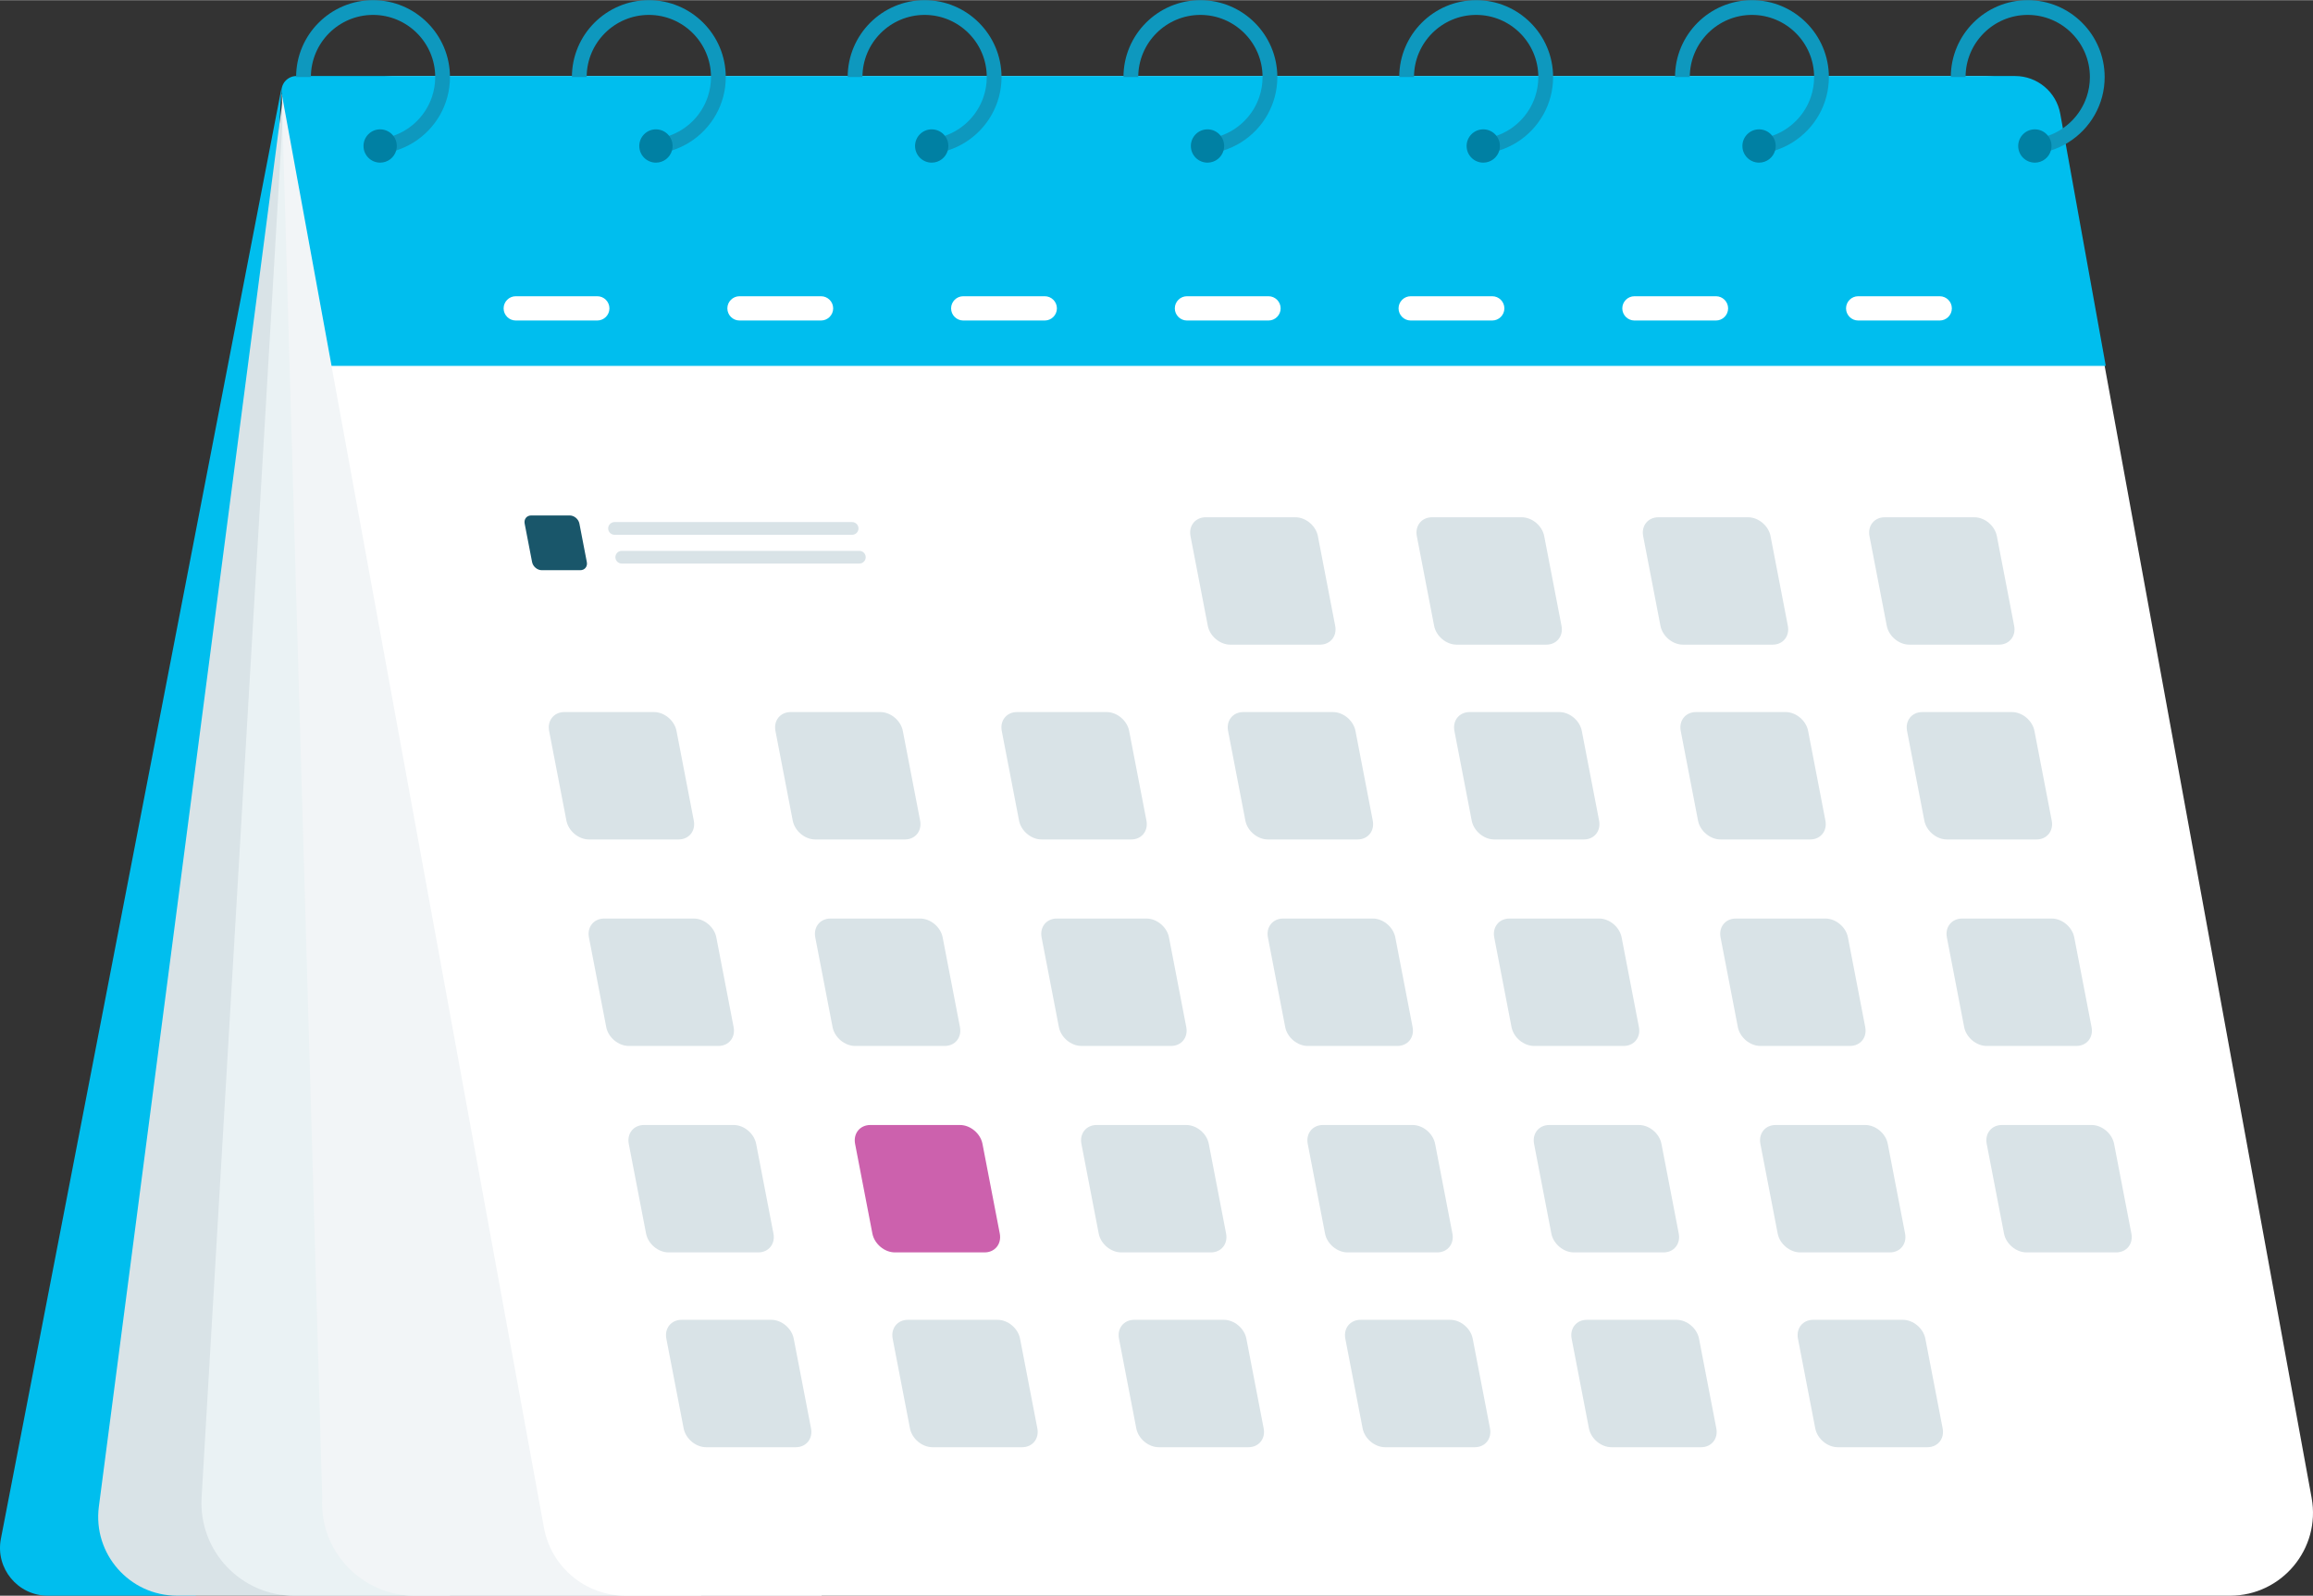<!-- Generator: Adobe Illustrator 24.0.3, SVG Export Plug-In  --><svg xmlns="http://www.w3.org/2000/svg" xmlns:xlink="http://www.w3.org/1999/xlink" version="1.1" x="0px" y="0px" width="1461px" height="1008px" viewBox="0 0 1461.47 1008.12" style="enable-background:new 0 0 1461.47 1008.12;" xml:space="preserve" aria-hidden="true">
<rect x="0" y="0" width="1461.47" height="1008.12" fill="#333333" stroke="none"/>
<style type="text/css">
	.st0-608acc889f43e{fill:#00BEEE;}
	.st1-608acc889f43e{fill:#D9E3E7;}
	.st2-608acc889f43e{fill:#EAF2F4;}
	.st3-608acc889f43e{fill:#F2F5F7;}
	.st4-608acc889f43e{fill:#FFFFFF;}
	.st5-608acc889f43e{fill:#0E98BE;}
	.st6-608acc889f43e{fill:#0080A3;}
	.st7-608acc889f43e{fill:#19566A;}
	.st8-608acc889f43e{fill:#CC61AD;}
</style>
<defs><linearGradient class="cerosgradient" data-cerosgradient="true" id="CerosGradient_id63dbcf59b" gradientUnits="userSpaceOnUse" x1="50%" y1="100%" x2="50%" y2="0%"><stop offset="0%" stop-color="#d1d1d1"/><stop offset="100%" stop-color="#d1d1d1"/></linearGradient><linearGradient/>
</defs>
<path class="st0-608acc889f43e" d="M177.86,55.56L0.56,972.17c-3.61,18.64,10.68,35.95,29.67,35.95h93.51L177.86,55.56z"/>
<path class="st1-608acc889f43e" d="M179.99,51.85L62.47,951.82c-3.9,29.84,19.34,56.3,49.43,56.3h172.4L187.1,48.6L179.99,51.85z"/>
<path class="st2-608acc889f43e" d="M179.99,51.85l-52.61,894.24c-1.98,33.66,24.78,62.04,58.5,62.04H443L179.99,51.85z"/>
<path class="st3-608acc889f43e" d="M178.02,59.15l25.58,886.94c-1.98,33.66,24.78,62.04,58.5,62.04h257.12L178.02,59.15z"/>
<path class="st4-608acc889f43e" d="M1409.04,1008.12H395.25c-25.31,0-47.01-18.09-51.56-42.99L189.42,121.52c-7-38.3,22.41-73.59,61.35-73.59  h1001.86c25.31,0,47.01,18.09,51.56,42.99l156.41,855.36C1466.49,978.47,1441.77,1008.12,1409.04,1008.12z"/>
<path class="st0-608acc889f43e" d="M209.49,231.08h1121.04L1301.78,71.8c-2.49-13.82-14.52-23.87-28.56-23.87H187.36  c-5.93,0-10.42,5.38-9.35,11.21L209.49,231.08z"/>
<g>
	<g>
		<g>
			<path class="st5-608acc889f43e" d="M235.7,0c-26.8,0-48.6,21.79-48.6,48.59h9.34c0-21.65,17.61-39.27,39.27-39.27s39.28,17.61,39.28,39.27     c0,4.35-0.71,8.53-2.02,12.43c-3.86,11.54-12.93,20.71-24.42,24.68c-3.36,1.16-6.91,1.89-10.6,2.1v9.34     c4.31-0.19,8.47-0.95,12.42-2.2c15.76-4.99,28.08-17.83,32.34-33.91c1.05-3.97,1.61-8.14,1.61-12.43C284.3,21.79,262.5,0,235.7,0     z"/>
		</g>
		<path class="st6-608acc889f43e" d="M250.73,92.13c0,0.97-0.14,1.92-0.38,2.81c-1.23,4.45-5.31,7.72-10.15,7.72c-5.81,0-10.52-4.71-10.52-10.52    c0-5.81,4.71-10.52,10.52-10.52c3.39,0,6.4,1.61,8.33,4.1C249.92,87.48,250.73,89.71,250.73,92.13z"/>
	</g>
	<g>
		<g>
			<path class="st5-608acc889f43e" d="M409.96,0c-26.8,0-48.6,21.79-48.6,48.59h9.33c0-21.65,17.62-39.27,39.28-39.27     c21.65,0,39.27,17.61,39.27,39.27c0,4.35-0.71,8.53-2.02,12.43c-3.86,11.54-12.93,20.71-24.4,24.68     c-3.36,1.16-6.92,1.89-10.62,2.1v9.34c4.31-0.19,8.47-0.95,12.42-2.2c15.78-4.99,28.09-17.83,32.35-33.91     c1.05-3.97,1.61-8.14,1.61-12.43C458.56,21.79,436.76,0,409.96,0z"/>
		</g>
		<path class="st6-608acc889f43e" d="M424.98,92.13c0,0.97-0.14,1.92-0.38,2.81c-1.23,4.45-5.3,7.72-10.15,7.72c-5.81,0-10.52-4.71-10.52-10.52    c0-5.81,4.71-10.52,10.52-10.52c3.4,0,6.42,1.61,8.34,4.1C424.17,87.48,424.98,89.71,424.98,92.13z"/>
	</g>
	<g>
		<g>
			<path class="st5-608acc889f43e" d="M584.21,0c-26.8,0-48.6,21.79-48.6,48.59h9.33c0-21.65,17.61-39.27,39.28-39.27     c21.65,0,39.27,17.61,39.27,39.27c0,4.35-0.71,8.53-2.02,12.43c-3.86,11.54-12.93,20.71-24.4,24.68     c-3.36,1.16-6.92,1.89-10.62,2.1v9.34c4.3-0.19,8.47-0.95,12.42-2.2c15.78-5,28.08-17.83,32.34-33.91     c1.05-3.97,1.61-8.14,1.61-12.43C632.8,21.79,611,0,584.21,0z"/>
		</g>
		<path class="st6-608acc889f43e" d="M599.23,92.13c0,0.97-0.14,1.92-0.38,2.81c-1.23,4.45-5.31,7.72-10.15,7.72c-5.81,0-10.52-4.71-10.52-10.52    c0-5.81,4.71-10.52,10.52-10.52c3.39,0,6.4,1.61,8.34,4.1C598.42,87.48,599.23,89.71,599.23,92.13z"/>
	</g>
	<g>
		<g>
			<path class="st5-608acc889f43e" d="M758.46,0c-26.8,0-48.59,21.79-48.59,48.59h9.33c0-21.65,17.61-39.27,39.27-39.27     c21.65,0,39.28,17.61,39.28,39.27c0,4.35-0.71,8.53-2.02,12.43c-3.86,11.54-12.93,20.71-24.41,24.68     c-3.36,1.16-6.91,1.89-10.6,2.1v9.34c4.3-0.19,8.47-0.95,12.42-2.2c15.78-5,28.08-17.83,32.34-33.91     c1.05-3.97,1.61-8.14,1.61-12.43C807.06,21.79,785.26,0,758.46,0z"/>
		</g>
		<path class="st6-608acc889f43e" d="M773.49,92.13c0,0.97-0.14,1.92-0.38,2.81c-1.23,4.45-5.31,7.72-10.15,7.72c-5.81,0-10.52-4.71-10.52-10.52    c0-5.81,4.71-10.52,10.52-10.52c3.39,0,6.4,1.61,8.33,4.1C772.68,87.48,773.49,89.71,773.49,92.13z"/>
	</g>
	<g>
		<g>
			<path class="st5-608acc889f43e" d="M932.71,0c-26.8,0-48.6,21.79-48.6,48.59h9.33c0-21.65,17.62-39.27,39.28-39.27     c21.65,0,39.27,17.61,39.27,39.27c0,4.35-0.71,8.53-2.02,12.43c-3.86,11.54-12.93,20.71-24.42,24.68     c-3.34,1.16-6.91,1.89-10.6,2.1v9.34c4.32-0.19,8.47-0.95,12.42-2.2c15.78-4.99,28.09-17.83,32.35-33.91     c1.05-3.97,1.61-8.14,1.61-12.43C981.32,21.79,959.51,0,932.71,0z"/>
		</g>
		<path class="st6-608acc889f43e" d="M947.73,92.13c0,0.97-0.14,1.92-0.38,2.81c-1.23,4.45-5.3,7.72-10.15,7.72c-5.81,0-10.52-4.71-10.52-10.52    c0-5.81,4.71-10.52,10.52-10.52c3.4,0,6.42,1.61,8.33,4.1C946.92,87.48,947.73,89.71,947.73,92.13z"/>
	</g>
	<g>
		<g>
			<path class="st5-608acc889f43e" d="M1106.97,0c-26.8,0-48.6,21.79-48.6,48.59h9.33c0-21.65,17.61-39.27,39.28-39.27     c21.65,0,39.27,17.61,39.27,39.27c0,4.35-0.71,8.53-2.02,12.43c-3.86,11.54-12.93,20.71-24.42,24.68     c-3.34,1.16-6.91,1.89-10.6,2.1v9.34c4.31-0.19,8.47-0.95,12.42-2.2c15.76-4.99,28.08-17.83,32.34-33.91     c1.05-3.97,1.61-8.14,1.61-12.43C1155.56,21.79,1133.76,0,1106.97,0z"/>
		</g>
		<path class="st6-608acc889f43e" d="M1121.99,92.13c0,0.97-0.14,1.92-0.38,2.81c-1.23,4.45-5.31,7.72-10.15,7.72c-5.81,0-10.52-4.71-10.52-10.52    c0-5.81,4.71-10.52,10.52-10.52c3.39,0,6.4,1.61,8.33,4.1C1121.18,87.48,1121.99,89.71,1121.99,92.13z"/>
	</g>
	<g>
		<g>
			<path class="st5-608acc889f43e" d="M1281.21,0c-26.8,0-48.59,21.79-48.59,48.59h9.33c0-21.65,17.61-39.27,39.27-39.27     c21.65,0,39.28,17.61,39.28,39.27c0,4.35-0.71,8.53-2.02,12.43c-3.86,11.54-12.93,20.71-24.42,24.68     c-3.36,1.16-6.91,1.89-10.6,2.1v9.34c4.31-0.19,8.47-0.95,12.42-2.2c15.76-4.99,28.08-17.83,32.34-33.91     c1.05-3.97,1.61-8.14,1.61-12.43C1329.82,21.79,1308.01,0,1281.21,0z"/>
		</g>
		<path class="st6-608acc889f43e" d="M1296.25,92.13c0,0.97-0.14,1.92-0.38,2.81c-1.23,4.45-5.31,7.72-10.15,7.72c-5.81,0-10.52-4.71-10.52-10.52    c0-5.81,4.71-10.52,10.52-10.52c3.39,0,6.4,1.61,8.33,4.1C1295.44,87.48,1296.25,89.71,1296.25,92.13z"/>
	</g>
</g>
<g>
	<path class="st1-608acc889f43e" d="M857.77,530.3H801.1c-6.55,0-12.95-5.36-14.21-11.91l-10.93-56.67c-1.26-6.55,3.06-11.91,9.61-11.91h56.67   c6.55,0,12.95,5.36,14.21,11.91l10.93,56.67C868.65,524.94,864.33,530.3,857.77,530.3z"/>
	<path class="st1-608acc889f43e" d="M1000.78,530.3h-56.67c-6.55,0-12.95-5.36-14.21-11.91l-10.93-56.67c-1.26-6.55,3.06-11.91,9.61-11.91h56.67   c6.55,0,12.95,5.36,14.21,11.91l10.93,56.67C1011.65,524.94,1007.33,530.3,1000.78,530.3z"/>
	<path class="st1-608acc889f43e" d="M1143.78,530.3h-56.67c-6.55,0-12.95-5.36-14.21-11.91l-10.93-56.67c-1.26-6.55,3.06-11.91,9.61-11.91h56.67   c6.55,0,12.95,5.36,14.21,11.91l10.93,56.67C1154.66,524.94,1150.33,530.3,1143.78,530.3z"/>
	<path class="st1-608acc889f43e" d="M428.77,530.3H372.1c-6.55,0-12.95-5.36-14.21-11.91l-10.93-56.67c-1.26-6.55,3.06-11.91,9.61-11.91h56.67   c6.55,0,12.95,5.36,14.21,11.91l10.93,56.67C439.65,524.94,435.32,530.3,428.77,530.3z"/>
	<path class="st7-608acc889f43e" d="M366.66,360.17h-24.35c-2.82,0-5.56-2.3-6.11-5.12l-4.7-24.35c-0.54-2.82,1.32-5.12,4.13-5.12h24.35   c2.82,0,5.56,2.3,6.11,5.12l4.7,24.35C371.33,357.86,369.47,360.17,366.66,360.17z"/>
	<path class="st1-608acc889f43e" d="M571.77,530.3H515.1c-6.55,0-12.94-5.36-14.21-11.91l-10.93-56.67c-1.26-6.55,3.06-11.91,9.61-11.91h56.67   c6.55,0,12.95,5.36,14.21,11.91l10.93,56.67C582.65,524.94,578.32,530.3,571.77,530.3z"/>
	<path class="st1-608acc889f43e" d="M714.77,530.3H658.1c-6.55,0-12.95-5.36-14.21-11.91l-10.93-56.67c-1.26-6.55,3.06-11.91,9.61-11.91h56.67   c6.55,0,12.95,5.36,14.21,11.91l10.93,56.67C725.65,524.94,721.32,530.3,714.77,530.3z"/>
	<path class="st1-608acc889f43e" d="M1286.78,530.3h-56.67c-6.55,0-12.94-5.36-14.21-11.91l-10.93-56.67c-1.26-6.55,3.06-11.91,9.61-11.91h56.67   c6.55,0,12.95,5.36,14.21,11.91l10.93,56.67C1297.66,524.94,1293.33,530.3,1286.78,530.3z"/>
	<path class="st1-608acc889f43e" d="M834.03,407.22h-56.67c-6.55,0-12.95-5.36-14.21-11.91l-10.93-56.67c-1.26-6.55,3.06-11.91,9.61-11.91h56.67   c6.55,0,12.95,5.36,14.21,11.91l10.93,56.67C844.91,401.86,840.58,407.22,834.03,407.22z"/>
	<path class="st1-608acc889f43e" d="M977.03,407.22h-56.67c-6.55,0-12.95-5.36-14.21-11.91l-10.93-56.67c-1.26-6.55,3.06-11.91,9.61-11.91h56.67   c6.55,0,12.95,5.36,14.21,11.91l10.93,56.67C987.91,401.86,983.59,407.22,977.03,407.22z"/>
	<path class="st1-608acc889f43e" d="M1120.04,407.22h-56.67c-6.55,0-12.95-5.36-14.21-11.91l-10.93-56.67c-1.26-6.55,3.06-11.91,9.61-11.91h56.67   c6.55,0,12.95,5.36,14.21,11.91l10.93,56.67C1130.91,401.86,1126.59,407.22,1120.04,407.22z"/>
	<path class="st1-608acc889f43e" d="M1263.04,407.22h-56.67c-6.55,0-12.95-5.36-14.21-11.91l-10.93-56.67c-1.26-6.55,3.06-11.91,9.61-11.91h56.67   c6.55,0,12.95,5.36,14.21,11.91l10.93,56.67C1273.92,401.86,1269.59,407.22,1263.04,407.22z"/>
	<path class="st1-608acc889f43e" d="M882.94,660.76h-56.67c-6.55,0-12.94-5.36-14.21-11.91l-10.93-56.67c-1.26-6.55,3.06-11.91,9.61-11.91h56.67   c6.55,0,12.95,5.36,14.21,11.91l10.93,56.67C893.82,655.4,889.49,660.76,882.94,660.76z"/>
	<path class="st1-608acc889f43e" d="M1025.94,660.76h-56.67c-6.55,0-12.95-5.36-14.21-11.91l-10.93-56.67c-1.26-6.55,3.06-11.91,9.61-11.91h56.67   c6.55,0,12.95,5.36,14.21,11.91l10.93,56.67C1036.82,655.4,1032.49,660.76,1025.94,660.76z"/>
	<path class="st1-608acc889f43e" d="M1168.94,660.76h-56.67c-6.55,0-12.95-5.36-14.21-11.91l-10.93-56.67c-1.26-6.55,3.06-11.91,9.61-11.91h56.67   c6.55,0,12.95,5.36,14.21,11.91l10.93,56.67C1179.82,655.4,1175.49,660.76,1168.94,660.76z"/>
	<path class="st1-608acc889f43e" d="M453.93,660.76h-56.67c-6.55,0-12.95-5.36-14.21-11.91l-10.93-56.67c-1.26-6.55,3.06-11.91,9.61-11.91h56.67   c6.55,0,12.95,5.36,14.21,11.91l10.93,56.67C464.81,655.4,460.49,660.76,453.93,660.76z"/>
	<path class="st1-608acc889f43e" d="M596.94,660.76h-56.67c-6.55,0-12.95-5.36-14.21-11.91l-10.93-56.67c-1.26-6.55,3.06-11.91,9.61-11.91h56.67   c6.55,0,12.95,5.36,14.21,11.91l10.93,56.67C607.81,655.4,603.49,660.76,596.94,660.76z"/>
	<path class="st1-608acc889f43e" d="M739.94,660.76h-56.67c-6.55,0-12.95-5.36-14.21-11.91l-10.93-56.67c-1.26-6.55,3.06-11.91,9.61-11.91h56.67   c6.55,0,12.95,5.36,14.21,11.91l10.93,56.67C750.82,655.4,746.49,660.76,739.94,660.76z"/>
	<path class="st1-608acc889f43e" d="M1311.94,660.76h-56.67c-6.55,0-12.95-5.36-14.21-11.91l-10.93-56.67c-1.26-6.55,3.06-11.91,9.61-11.91h56.67   c6.55,0,12.94,5.36,14.21,11.91l10.93,56.67C1322.82,655.4,1318.5,660.76,1311.94,660.76z"/>
	<path class="st1-608acc889f43e" d="M908.1,791.21h-56.67c-6.55,0-12.95-5.36-14.21-11.91l-10.93-56.67c-1.26-6.55,3.06-11.91,9.61-11.91h56.67   c6.55,0,12.95,5.36,14.21,11.91l10.93,56.67C918.98,785.85,914.66,791.21,908.1,791.21z"/>
	<path class="st1-608acc889f43e" d="M1051.11,791.21h-56.67c-6.55,0-12.95-5.36-14.21-11.91l-10.93-56.67c-1.26-6.55,3.06-11.91,9.61-11.91h56.67   c6.55,0,12.95,5.36,14.21,11.91l10.93,56.67C1061.98,785.85,1057.66,791.21,1051.11,791.21z"/>
	<path class="st1-608acc889f43e" d="M1194.11,791.21h-56.67c-6.55,0-12.95-5.36-14.21-11.91l-10.93-56.67c-1.26-6.55,3.06-11.91,9.61-11.91h56.67   c6.55,0,12.95,5.36,14.21,11.91l10.93,56.67C1204.98,785.85,1200.66,791.21,1194.11,791.21z"/>
	<path class="st1-608acc889f43e" d="M479.1,791.21h-56.67c-6.55,0-12.95-5.36-14.21-11.91l-10.93-56.67c-1.26-6.55,3.06-11.91,9.61-11.91h56.67   c6.55,0,12.94,5.36,14.21,11.91l10.93,56.67C489.98,785.85,485.65,791.21,479.1,791.21z"/>
	<path class="st8-608acc889f43e" d="M622.1,791.21h-56.67c-6.55,0-12.94-5.36-14.21-11.91l-10.93-56.67c-1.26-6.55,3.06-11.91,9.61-11.91h56.67   c6.55,0,12.95,5.36,14.21,11.91l10.93,56.67C632.98,785.85,628.65,791.21,622.1,791.21z"/>
	<path class="st1-608acc889f43e" d="M765.1,791.21h-56.67c-6.55,0-12.95-5.36-14.21-11.91l-10.93-56.67c-1.26-6.55,3.06-11.91,9.61-11.91h56.67   c6.55,0,12.95,5.36,14.21,11.91l10.93,56.67C775.98,785.85,771.65,791.21,765.1,791.21z"/>
	<path class="st1-608acc889f43e" d="M1337.11,791.21h-56.67c-6.55,0-12.95-5.36-14.21-11.91l-10.93-56.67c-1.26-6.55,3.06-11.91,9.61-11.91h56.67   c6.55,0,12.95,5.36,14.21,11.91l10.93,56.67C1347.99,785.85,1343.66,791.21,1337.11,791.21z"/>
	<path class="st1-608acc889f43e" d="M931.85,914.3h-56.67c-6.55,0-12.95-5.36-14.21-11.91l-10.93-56.67c-1.26-6.55,3.06-11.91,9.61-11.91h56.67   c6.55,0,12.95,5.36,14.21,11.91l10.93,56.67C942.72,908.93,938.4,914.3,931.85,914.3z"/>
	<path class="st1-608acc889f43e" d="M1074.85,914.3h-56.67c-6.55,0-12.95-5.36-14.21-11.91l-10.93-56.67c-1.26-6.55,3.06-11.91,9.61-11.91h56.67   c6.55,0,12.95,5.36,14.21,11.91l10.93,56.67C1085.73,908.93,1081.4,914.3,1074.85,914.3z"/>
	<path class="st1-608acc889f43e" d="M1217.85,914.3h-56.67c-6.55,0-12.95-5.36-14.21-11.91l-10.93-56.67c-1.26-6.55,3.06-11.91,9.61-11.91h56.67   c6.55,0,12.95,5.36,14.21,11.91l10.93,56.67C1228.73,908.93,1224.4,914.3,1217.85,914.3z"/>
	<path class="st1-608acc889f43e" d="M502.84,914.3h-56.67c-6.55,0-12.95-5.36-14.21-11.91l-10.93-56.67c-1.26-6.55,3.06-11.91,9.61-11.91h56.67   c6.55,0,12.95,5.36,14.21,11.91l10.93,56.67C513.72,908.93,509.39,914.3,502.84,914.3z"/>
	<path class="st1-608acc889f43e" d="M645.84,914.3h-56.67c-6.55,0-12.95-5.36-14.21-11.91l-10.93-56.67c-1.26-6.55,3.06-11.91,9.61-11.91h56.67   c6.55,0,12.95,5.36,14.21,11.91l10.93,56.67C656.72,908.93,652.39,914.3,645.84,914.3z"/>
	<path class="st1-608acc889f43e" d="M788.84,914.3h-56.67c-6.55,0-12.95-5.36-14.21-11.91l-10.93-56.67c-1.26-6.55,3.06-11.91,9.61-11.91h56.67   c6.55,0,12.95,5.36,14.21,11.91l10.93,56.67C799.72,908.93,795.4,914.3,788.84,914.3z"/>
	<path class="st1-608acc889f43e" d="M538.42,337.8H388.29c-2.21,0-4.02-1.81-4.02-4.02l0,0c0-2.21,1.81-4.02,4.02-4.02h150.13   c2.21,0,4.02,1.81,4.02,4.02l0,0C542.44,335.99,540.63,337.8,538.42,337.8z"/>
	<path class="st1-608acc889f43e" d="M542.99,355.98H392.85c-2.21,0-4.02-1.81-4.02-4.02l0,0c0-2.21,1.81-4.02,4.02-4.02h150.13   c2.21,0,4.02,1.81,4.02,4.02l0,0C547.01,354.17,545.2,355.98,542.99,355.98z"/>
</g>
<g>
	<path class="st4-608acc889f43e" d="M377.4,202.41h-51.52c-4.22,0-7.67-3.45-7.67-7.67l0,0c0-4.22,3.45-7.67,7.67-7.67h51.52   c4.22,0,7.67,3.45,7.67,7.67l0,0C385.08,198.95,381.62,202.41,377.4,202.41z"/>
	<path class="st4-608acc889f43e" d="M518.77,202.41h-51.52c-4.22,0-7.67-3.45-7.67-7.67l0,0c0-4.22,3.45-7.67,7.67-7.67h51.52   c4.22,0,7.67,3.45,7.67,7.67l0,0C526.44,198.95,522.99,202.41,518.77,202.41z"/>
	<path class="st4-608acc889f43e" d="M660.14,202.41h-51.52c-4.22,0-7.67-3.45-7.67-7.67l0,0c0-4.22,3.45-7.67,7.67-7.67h51.52   c4.22,0,7.67,3.45,7.67,7.67l0,0C667.81,198.95,664.36,202.41,660.14,202.41z"/>
	<path class="st4-608acc889f43e" d="M801.5,202.41h-51.52c-4.22,0-7.67-3.45-7.67-7.67l0,0c0-4.22,3.45-7.67,7.67-7.67h51.52   c4.22,0,7.67,3.45,7.67,7.67l0,0C809.18,198.95,805.72,202.41,801.5,202.41z"/>
	<path class="st4-608acc889f43e" d="M942.87,202.41h-51.52c-4.22,0-7.67-3.45-7.67-7.67l0,0c0-4.22,3.45-7.67,7.67-7.67h51.52   c4.22,0,7.67,3.45,7.67,7.67l0,0C950.54,198.95,947.09,202.41,942.87,202.41z"/>
	<path class="st4-608acc889f43e" d="M1084.24,202.41h-51.52c-4.22,0-7.67-3.45-7.67-7.67l0,0c0-4.22,3.45-7.67,7.67-7.67h51.52   c4.22,0,7.67,3.45,7.67,7.67l0,0C1091.91,198.95,1088.46,202.41,1084.24,202.41z"/>
	<path class="st4-608acc889f43e" d="M1225.61,202.41h-51.52c-4.22,0-7.67-3.45-7.67-7.67l0,0c0-4.22,3.45-7.67,7.67-7.67h51.52   c4.22,0,7.67,3.45,7.67,7.67l0,0C1233.28,198.95,1229.83,202.41,1225.61,202.41z"/>
</g>
</svg>